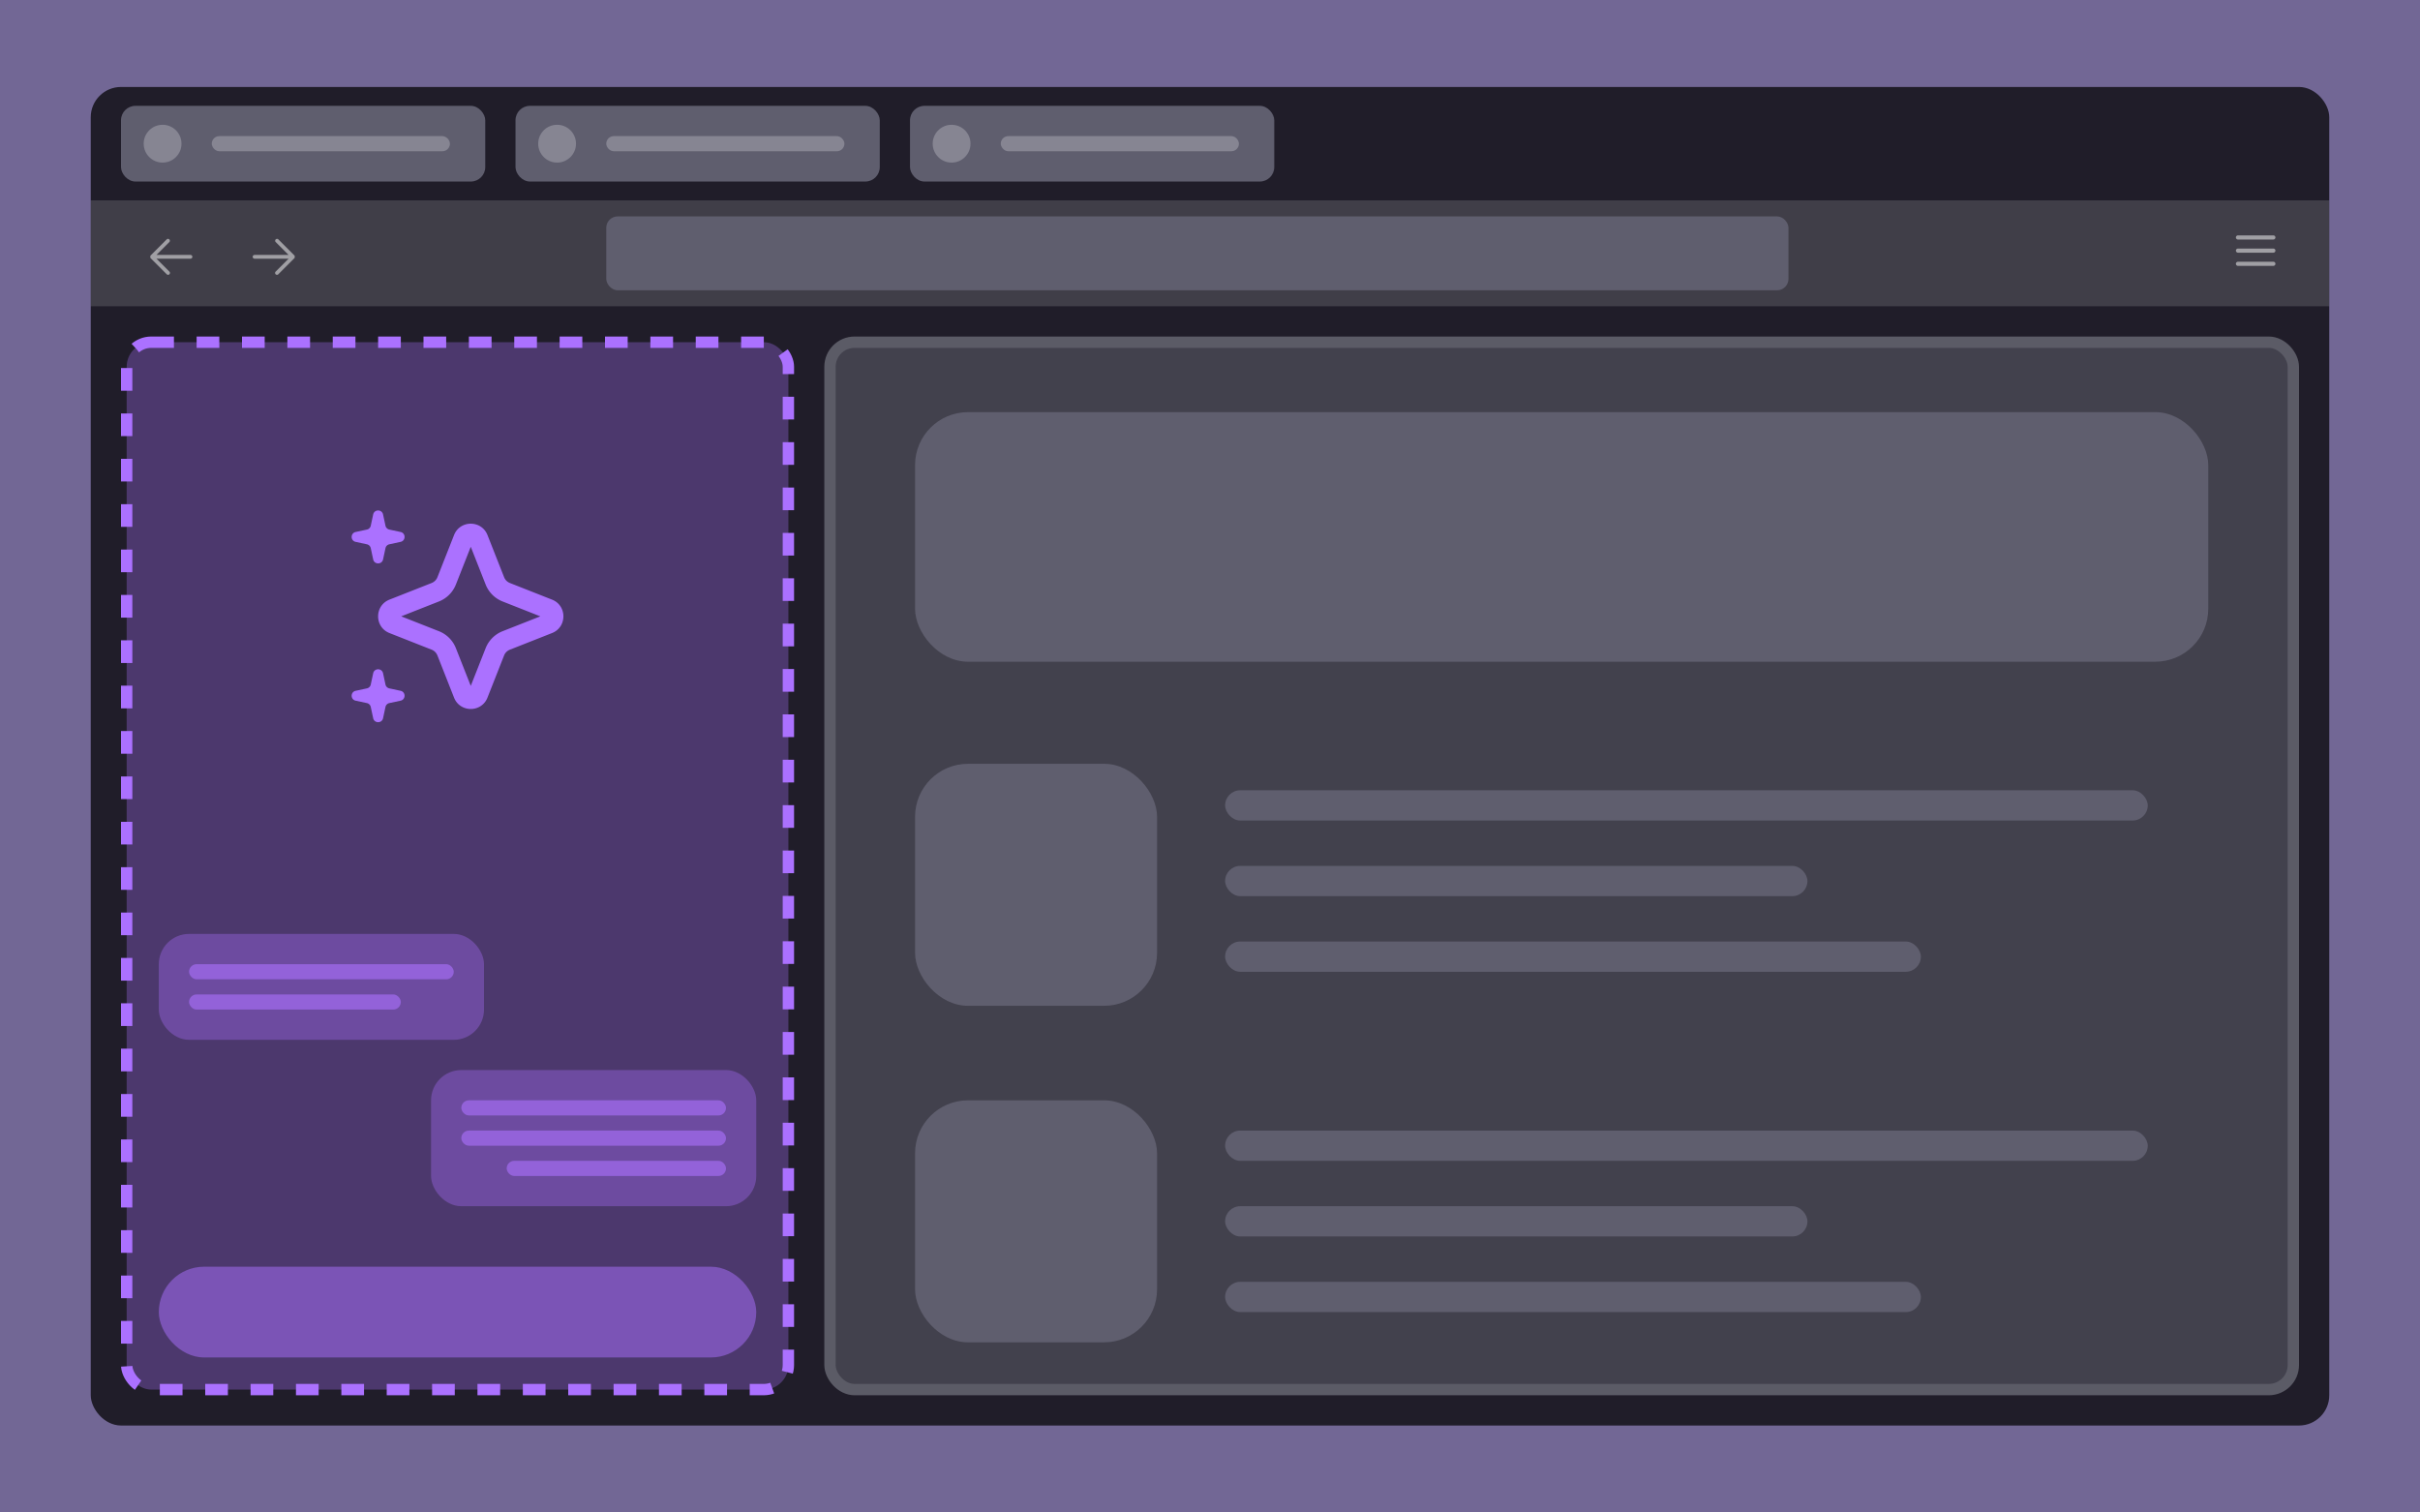 <svg width="320" height="200" fill="none" xmlns="http://www.w3.org/2000/svg"><path fill="#726795" d="M0 0h320v200H0z"/><g clip-path="url(#a)"><rect x="12" y="11.5" width="296" height="177" rx="4" fill="#000" fill-opacity=".72"/><g clip-path="url(#b)"><rect x="16" y="13.996" width="48.166" height="10.009" rx="1.91" fill="#5F5E6E"/><circle cx="21.5" cy="19" r="2.5" fill="#E0E0E6" fill-opacity=".3"/><rect x="28" y="17.999" width="31.493" height="2.002" rx="1.001" fill="#E0E0E6" fill-opacity=".3"/></g><g clip-path="url(#c)"><rect x="68.166" y="13.996" width="48.166" height="10.009" rx="1.91" fill="#5F5E6E"/><circle cx="73.666" cy="19" r="2.5" fill="#E0E0E6" fill-opacity=".3"/><rect x="80.166" y="17.999" width="31.493" height="2.002" rx="1.001" fill="#E0E0E6" fill-opacity=".3"/></g><g clip-path="url(#d)"><rect x="120.331" y="13.996" width="48.166" height="10.009" rx="1.91" fill="#5F5E6E"/><circle cx="125.831" cy="19" r="2.5" fill="#E0E0E6" fill-opacity=".3"/><rect x="132.331" y="17.999" width="31.493" height="2.002" rx="1.001" fill="#E0E0E6" fill-opacity=".3"/></g><path fill="#F9F9FB" fill-opacity=".15" d="M12 26.5h296v14H12z"/><path d="M25.187 33.71H20.69L22.4 32a.249.249 0 0 0-.351-.352l-2.172 2.174v.273l2.172 2.173a.248.248 0 1 0 .351-.351l-1.71-1.71h4.497a.248.248 0 0 0 0-.497ZM33.661 33.71h4.497L36.448 32a.249.249 0 0 1 .351-.352l2.172 2.174v.273L36.8 36.268a.248.248 0 1 1-.351-.351l1.71-1.71h-4.497a.248.248 0 0 1 0-.497Z" fill="#fff" fill-opacity=".5"/><rect x="80.167" y="28.615" width="156.325" height="9.77" rx="1.509" fill="#5F5E6E"/><path fill-rule="evenodd" clip-rule="evenodd" d="M300.609 31.672h-4.681a.272.272 0 0 1 0-.545h4.681a.272.272 0 0 1 0 .545Zm0 1.741h-4.681a.272.272 0 0 1 0-.544h4.681a.271.271 0 0 1 .272.272.272.272 0 0 1-.272.272Zm-4.681 1.742h4.681a.271.271 0 0 0 .272-.272.273.273 0 0 0-.272-.273h-4.681a.272.272 0 0 0 0 .545Z" fill="#fff" fill-opacity=".5"/><rect x="16.75" y="45.25" width="87.5" height="138.5" rx="3.25" fill="#AB71FF" fill-opacity=".32"/><rect x="16.75" y="45.25" width="87.5" height="138.5" rx="3.25" stroke="#AB71FF" stroke-width="1.5" stroke-dasharray="3 3"/><path d="m49.027 69.514.319-1.485c.15-.704 1.155-.704 1.307 0l.318 1.485a.667.667 0 0 0 .513.513l1.486.319c.703.15.703 1.155 0 1.307l-1.484.32a.664.664 0 0 0-.513.513l-.32 1.486c-.15.703-1.155.703-1.307 0l-.319-1.486a.664.664 0 0 0-.513-.513l-1.485-.32c-.704-.15-.704-1.155 0-1.307l1.485-.319a.664.664 0 0 0 .513-.513ZM49.027 90.514l.319-1.485c.15-.704 1.155-.704 1.307 0l.318 1.485a.667.667 0 0 0 .513.513l1.486.319c.703.15.703 1.155 0 1.307l-1.486.318a.667.667 0 0 0-.513.513l-.318 1.486c-.15.703-1.155.703-1.307 0l-.319-1.486a.667.667 0 0 0-.513-.513l-1.485-.318c-.704-.15-.704-1.155 0-1.307l1.485-.319a.664.664 0 0 0 .513-.513Z" fill="#AB71FF"/><path fill-rule="evenodd" clip-rule="evenodd" d="M64.461 70.754c-.792-2.006-3.63-2.006-4.422 0L57.84 76.33a1.355 1.355 0 0 1-.762.761l-5.575 2.198c-2.006.792-2.006 3.63.001 4.423l5.575 2.197c.348.138.623.414.761.762l2.198 5.575c.792 2.007 3.63 2.006 4.423 0l2.197-5.576c.138-.348.414-.623.762-.76l5.575-2.199c2.007-.792 2.006-3.63 0-4.422L67.42 77.09a1.356 1.356 0 0 1-.76-.762l-2.199-5.575Zm-4.178 6.54 1.967-4.991 1.968 4.992a3.982 3.982 0 0 0 2.239 2.238l4.99 1.967-4.991 1.968a3.982 3.982 0 0 0-2.238 2.239l-1.968 4.99-1.968-4.991a3.982 3.982 0 0 0-2.239-2.238l-4.99-1.968 4.992-1.968a3.982 3.982 0 0 0 2.238-2.239Z" fill="#AB71FF"/><rect x="21" y="123.495" width="43" height="14.002" rx="4" fill="#AB71FF" fill-opacity=".35"/><rect x="25" y="127.495" width="35" height="2.002" rx="1.001" fill="#AB71FF" fill-opacity=".6"/><rect x="25" y="131.497" width="28" height="2" rx="1" fill="#AB71FF" fill-opacity=".6"/><rect x="57" y="141.497" width="43" height="18.003" rx="4" fill="#AB71FF" fill-opacity=".35"/><rect x="61" y="145.497" width="35" height="2.002" rx="1.001" fill="#AB71FF" fill-opacity=".6"/><rect x="61" y="149.499" width="35" height="2.002" rx="1.001" fill="#AB71FF" fill-opacity=".6"/><rect x="67" y="153.5" width="29" height="2" rx="1" fill="#AB71FF" fill-opacity=".6"/><rect x="21" y="167.5" width="79" height="12" rx="6" fill="#AB71FF" fill-opacity=".5"/><rect x="109.75" y="45.25" width="193.5" height="138.5" rx="3.25" fill="#42414D"/><rect x="109.75" y="45.25" width="193.5" height="138.5" rx="3.25" stroke="#5B5B66" stroke-width="1.5"/><rect x="121" y="54.5" width="171" height="33" rx="7" fill="#5F5E6E"/><rect x="121" y="101" width="32" height="32" rx="7" fill="#5F5E6E"/><rect x="162" y="104.5" width="122" height="4" rx="2" fill="#5F5E6E"/><rect x="162" y="114.5" width="77" height="4" rx="2" fill="#5F5E6E"/><rect x="162" y="124.5" width="92" height="4" rx="2" fill="#5F5E6E"/><rect x="121" y="145.5" width="32" height="32" rx="7" fill="#5F5E6E"/><rect x="162" y="149.5" width="122" height="4" rx="2" fill="#5F5E6E"/><rect x="162" y="159.5" width="77" height="4" rx="2" fill="#5F5E6E"/><rect x="162" y="169.5" width="92" height="4" rx="2" fill="#5F5E6E"/></g><defs><clipPath id="a"><rect x="12" y="11.5" width="296" height="177" rx="4" fill="#fff"/></clipPath><clipPath id="b"><path fill="#fff" transform="translate(16 9.996)" d="M0 0h48.166v18.009H0z"/></clipPath><clipPath id="c"><path fill="#fff" transform="translate(68.166 9.996)" d="M0 0h48.166v18.009H0z"/></clipPath><clipPath id="d"><path fill="#fff" transform="translate(120.331 9.996)" d="M0 0h48.166v18.009H0z"/></clipPath></defs></svg>